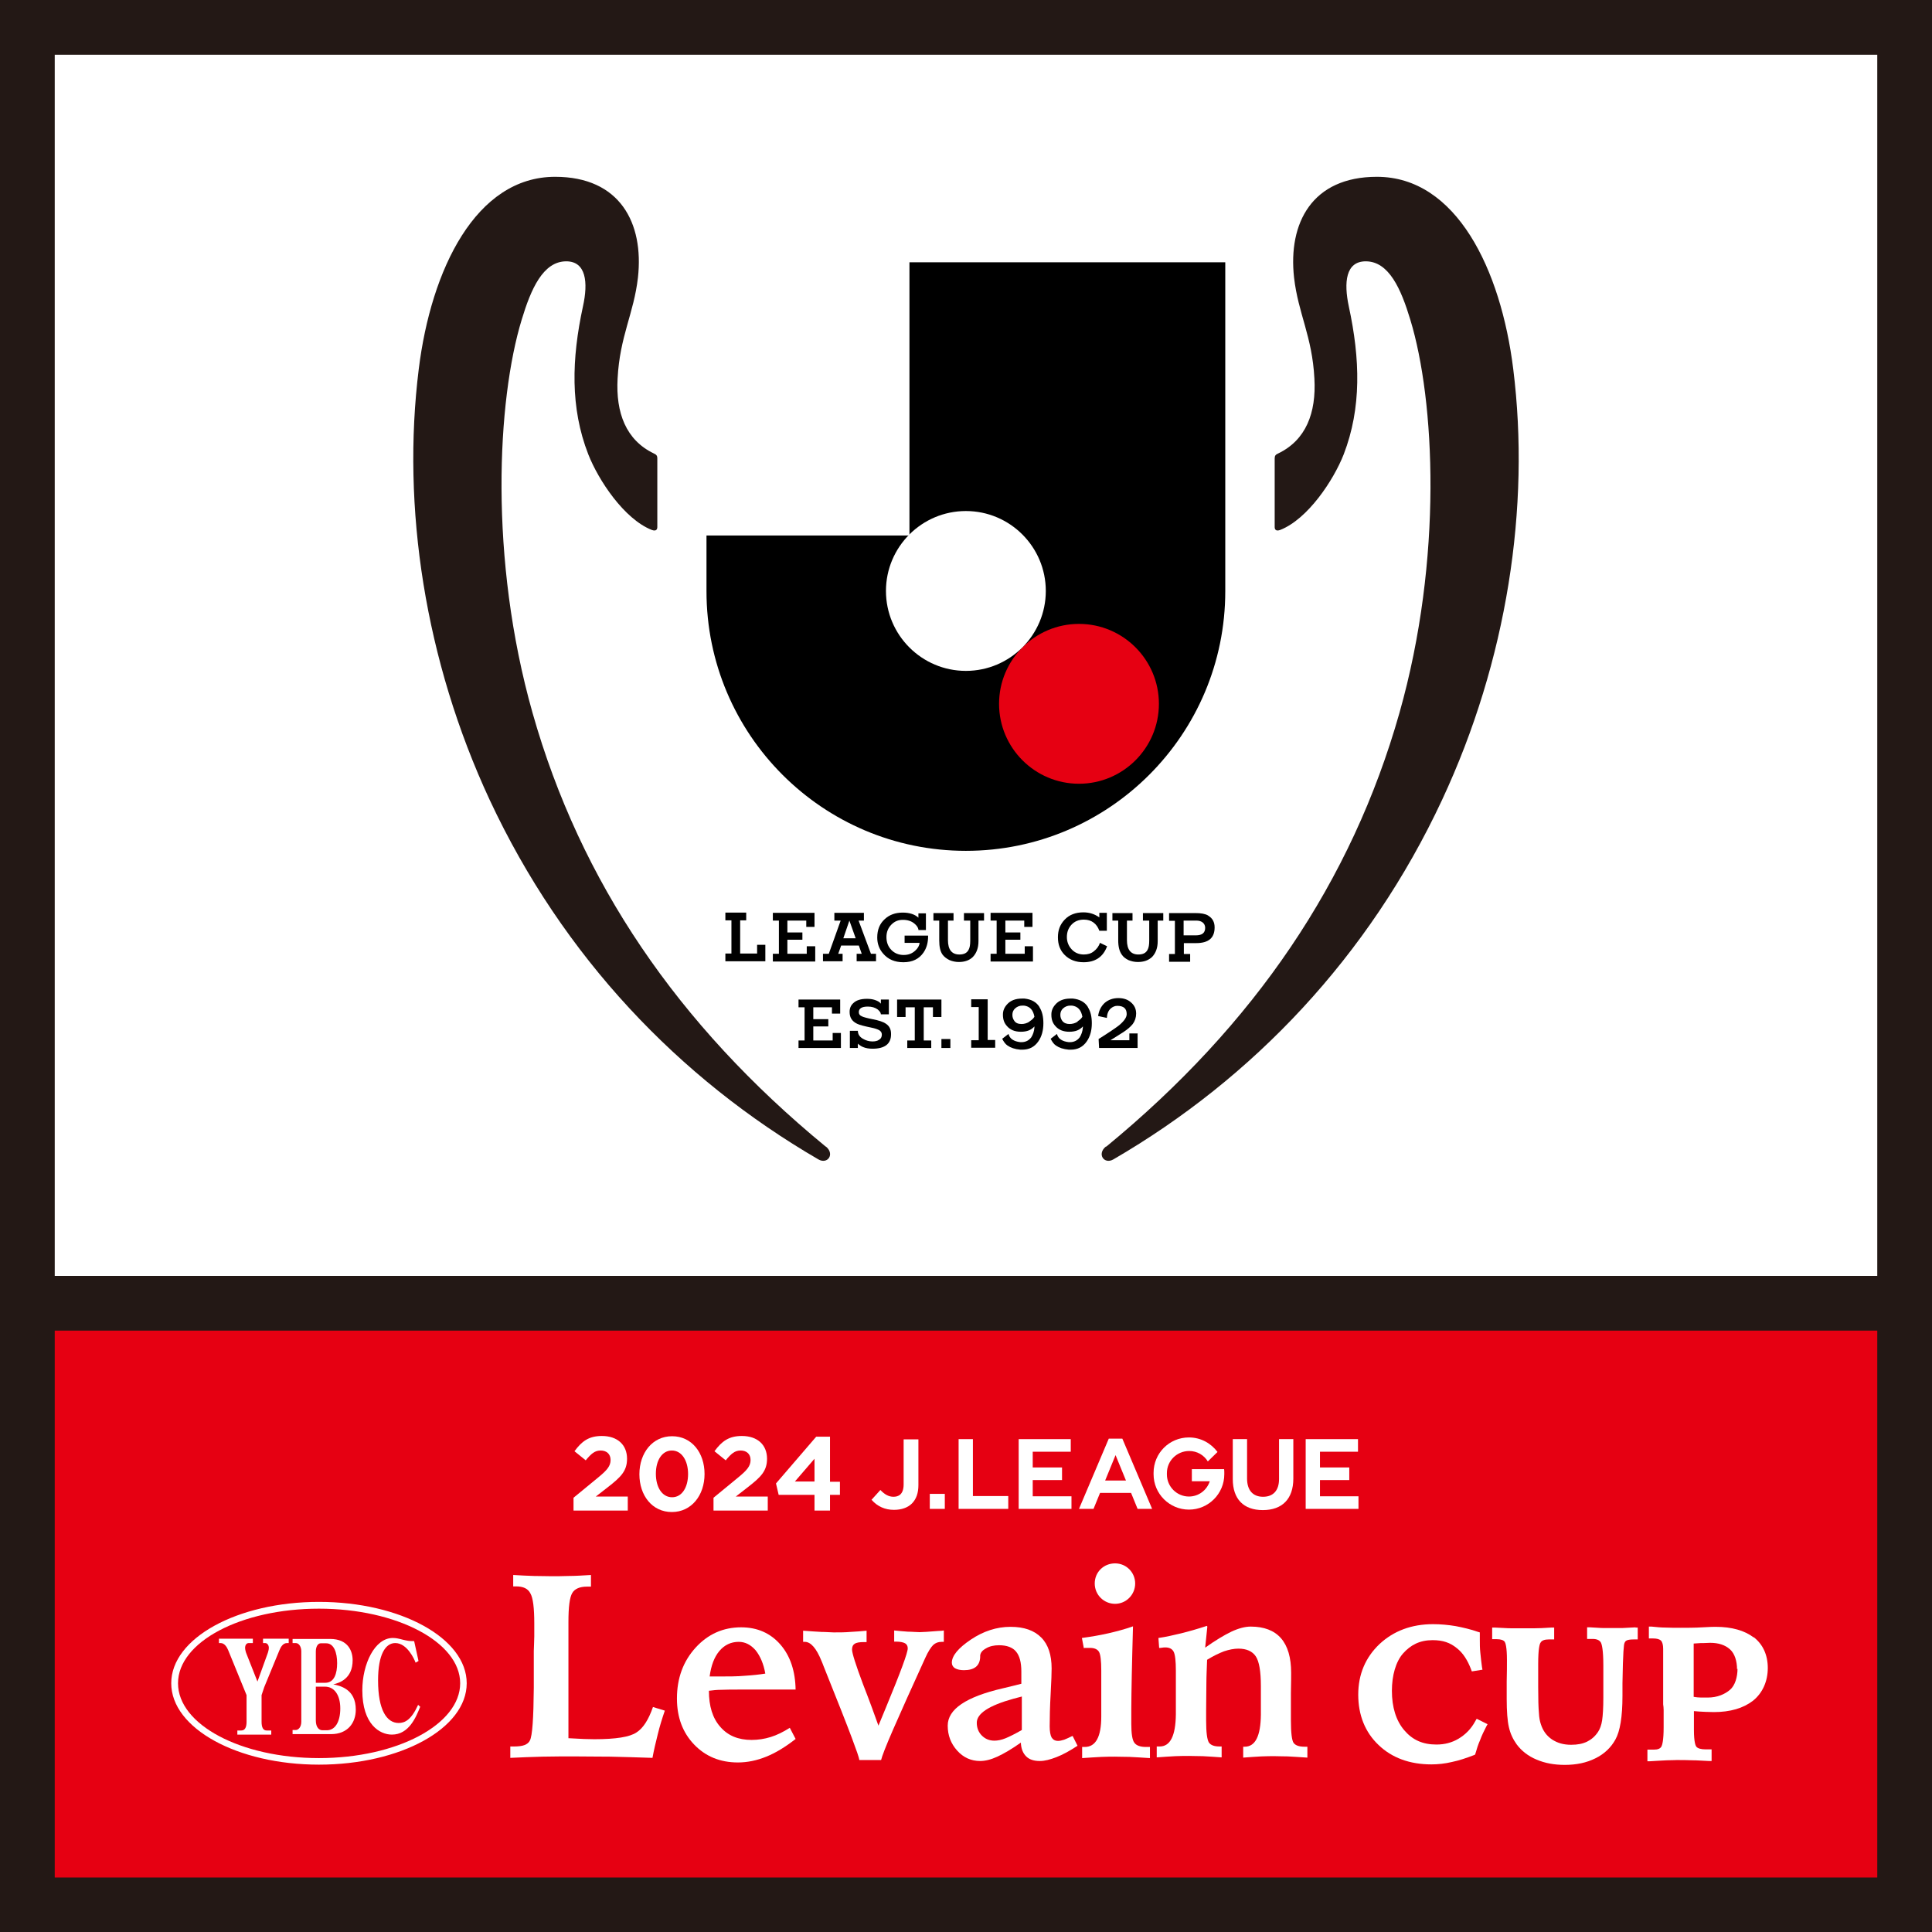 <?xml version="1.0" encoding="UTF-8"?>
<svg id="_レイヤー_2" data-name="レイヤー_2" xmlns="http://www.w3.org/2000/svg" viewBox="0 0 79.77 79.77">
  <defs>
    <style>
      .cls-1 {
        fill: none;
      }

      .cls-2 {
        fill: #231815;
      }

      .cls-3 {
        fill: #fff;
      }

      .cls-4 {
        fill-rule: evenodd;
      }

      .cls-4, .cls-5 {
        fill: #e60012;
      }
    </style>
  </defs>
  <g id="LOGO">
    <g>
      <rect class="cls-2" width="79.77" height="79.77"/>
      <rect class="cls-5" x="2.26" y="54.94" width="75.25" height="22.58"/>
      <rect class="cls-3" x="2.26" y="2.26" width="75.25" height="50.42"/>
      <g>
        <g>
          <path class="cls-1" d="M37.22,10.51v11.28c-.22,0-8.38,0-8.38,0v2.63c0,2.95,1.15,5.72,3.23,7.81,2.08,2.08,4.86,3.23,7.81,3.23s5.72-1.15,7.81-3.23c2.09-2.09,3.23-4.86,3.23-7.81v-13.91h-13.71Z"/>
          <path d="M37.55,10.83v11.24s-.03.03-.04.04h-8.34v2.3c0,5.92,4.8,10.72,10.71,10.72s10.71-4.8,10.71-10.72v-13.58h-13.05Z"/>
          <path class="cls-5" d="M44.55,25.76c-1.82,0-3.3,1.48-3.3,3.3s1.48,3.3,3.3,3.3,3.3-1.48,3.3-3.3-1.48-3.3-3.3-3.3Z"/>
          <path class="cls-3" d="M39.88,21.1c-1.82,0-3.3,1.48-3.3,3.3s1.48,3.3,3.3,3.3,3.3-1.48,3.3-3.3-1.48-3.3-3.3-3.3Z"/>
        </g>
        <g>
          <path d="M35.07,38.01l.26.73h-.51l.25-.73ZM35.96,39.38l-.51-1.37h.22v-.32h-1.22v.32h.26l-.49,1.37h-.24v.31h.81v-.31h-.18l.12-.34h.73l.12.34h-.21v.31h.8v-.31h-.19Z"/>
          <path d="M45.42,38.93l.29.14c-.16.44-.49.66-.97.66-.32,0-.58-.1-.78-.3-.19-.19-.28-.43-.28-.73s.09-.53.28-.73c.19-.2.45-.3.77-.3.25,0,.47.07.66.21v-.19h.31v.74h-.31c-.05-.14-.13-.26-.24-.34-.11-.08-.24-.12-.4-.12-.21,0-.38.07-.51.21-.13.14-.19.31-.19.51s.07.37.2.51c.13.14.3.21.5.21.16,0,.3-.04.41-.13.12-.09.21-.21.26-.36Z"/>
          <path d="M33.66,39.07v.63h-1.75v-.32h.25v-1.37h-.25v-.32h1.72v.58h-.34v-.26h-.78v.49h.62v.3h-.62v.58h.8v-.31h.34Z"/>
          <path d="M42.65,39.07v.63h-1.75v-.32h.25v-1.37h-.25v-.32h1.73v.58h-.34v-.26h-.78v.49h.62v.3h-.62v.58h.8v-.31h.34Z"/>
          <path d="M38.32,38.66c0,.26-.06.48-.19.67-.18.26-.45.4-.83.4-.36,0-.63-.12-.83-.35-.17-.19-.25-.42-.25-.67,0-.32.1-.57.31-.76.19-.18.44-.27.74-.27.28,0,.5.07.65.21v-.18h.31v.69h-.31s0-.02,0-.03c-.02-.08-.07-.16-.17-.24-.12-.1-.28-.15-.46-.15h-.02c-.18,0-.33.06-.46.19-.14.14-.21.31-.21.52,0,.22.07.4.21.54.13.13.3.2.5.2s.35-.06.48-.18c.11-.1.17-.21.18-.32h-.62v-.3h.97s0,.02,0,.03Z"/>
          <path d="M31.6,39.02v.67h-1.65v-.32h.25v-1.37h-.25v-.32h.86v.32h-.25v1.37h.7v-.36h.34Z"/>
          <path d="M49.37,38.62h-.5v-.61h.53c.11,0,.2.03.26.08.06.05.1.12.1.22,0,.21-.13.31-.39.31ZM49.88,37.8c-.12-.07-.29-.1-.52-.1h-1.09v.32h.24v1.37h-.24v.32h.87v-.32h-.26v-.45h.5c.52,0,.77-.21.77-.65,0-.22-.09-.38-.26-.48Z"/>
          <path d="M40.63,37.7v.31h-.23v.85c0,.28-.08.49-.23.65-.14.14-.34.21-.58.21-.14,0-.27-.03-.39-.08-.12-.06-.21-.13-.28-.22-.1-.14-.14-.33-.14-.59v-.82h-.24v-.31h.83v.31h-.23v.81c0,.39.16.59.47.59.19,0,.31-.06.38-.19.05-.09.07-.21.07-.38v-.83h-.26v-.31h.83Z"/>
          <path d="M48.03,37.7v.31h-.23v.85c0,.28-.08.49-.23.65-.15.14-.34.21-.59.21-.14,0-.27-.03-.39-.08-.12-.06-.21-.13-.27-.22-.1-.14-.15-.33-.15-.59v-.82h-.24v-.31h.83v.31h-.23v.81c0,.39.16.59.47.59.19,0,.31-.06.38-.19.05-.09.07-.21.07-.38v-.83h-.26v-.31h.83Z"/>
        </g>
        <g>
          <path d="M34.72,42.64v.63h-1.75v-.31h.25v-1.37h-.25v-.32h1.72v.58h-.34v-.26h-.77v.49h.62v.3h-.62v.58h.8v-.31h.34Z"/>
          <path d="M36.79,42.68h0v.03c0,.39-.26.59-.76.59-.15,0-.28-.02-.4-.07-.09-.04-.16-.09-.21-.14v.18h-.33v-.71h.33c0,.14.07.25.21.33.12.07.25.11.39.11.11,0,.2-.02.26-.06.09-.05.13-.12.13-.22,0-.08-.03-.13-.1-.18-.07-.04-.18-.08-.33-.11-.29-.06-.49-.11-.59-.16-.21-.1-.31-.26-.31-.48v-.02c0-.14.05-.26.15-.35.12-.12.31-.18.56-.18.11,0,.21.01.31.04.13.04.22.09.27.16v-.17h.33v.61h-.33c0-.07-.05-.13-.13-.2-.11-.08-.24-.12-.41-.12-.25,0-.37.08-.37.23,0,.08.04.14.14.18.07.03.21.07.42.11.26.05.45.11.56.19.14.09.21.23.21.41Z"/>
          <path d="M38.87,41.27v.72h-.35v-.4h-.38v1.37h.31v.31h-.99v-.31h.31v-1.37h-.38v.4h-.35v-.72h1.84Z"/>
          <path d="M39.24,42.9v.37h-.37v-.37h.37Z"/>
          <path d="M41.09,42.95v.31h-.99v-.31h.31v-1.37h-.31v-.32h.68v1.68h.31Z"/>
          <path d="M46.97,42.68v.59h-1.59l-.02-.37c.43-.27.71-.46.85-.57.2-.17.31-.32.31-.46,0-.23-.13-.34-.39-.34-.1,0-.19.04-.27.11-.1.09-.15.22-.16.39l-.36-.08c.03-.22.12-.4.27-.54.15-.13.34-.2.57-.2.21,0,.39.06.52.18.14.12.21.27.21.46,0,.16-.05.31-.14.43-.08.1-.2.21-.38.33-.18.11-.36.23-.54.34h.78v-.28h.35Z"/>
          <path d="M44.5,42.18c-.11.07-.22.1-.34.1-.13,0-.23-.04-.3-.13-.05-.07-.08-.15-.08-.25,0-.11.04-.2.12-.27.08-.07.18-.11.29-.11.02,0,.05,0,.07,0,.24.03.38.18.43.46-.04.07-.1.13-.2.19ZM44.92,41.58c-.13-.21-.34-.32-.62-.35-.04,0-.07,0-.11,0-.26,0-.47.08-.61.24-.11.12-.17.26-.17.41v.02h0c0,.19.05.34.17.47.13.15.32.23.57.23s.43-.07.56-.22v.04c-.01.16-.06.3-.13.41-.1.13-.23.2-.41.2h-.04c-.27-.03-.44-.14-.49-.34l-.26.2c.06.12.13.22.22.28.13.09.3.15.53.17.03,0,.05,0,.08,0,.28,0,.5-.11.66-.34.14-.2.21-.45.21-.75,0-.27-.05-.49-.16-.66Z"/>
          <path d="M42.51,42.18c-.11.07-.22.1-.33.1-.14,0-.24-.04-.3-.13-.05-.07-.08-.15-.08-.25,0-.11.04-.2.12-.27.08-.07.18-.11.29-.11.02,0,.05,0,.07,0,.24.03.38.18.43.46-.04.07-.1.13-.2.19ZM42.92,41.58c-.13-.21-.34-.32-.62-.35-.04,0-.07,0-.11,0-.26,0-.47.08-.61.24-.11.12-.17.26-.17.41v.02h0c0,.19.05.34.17.47.13.15.32.23.57.23s.43-.07.56-.22v.04c-.01.16-.06.3-.13.41-.1.13-.23.2-.41.2h-.04c-.27-.03-.44-.14-.49-.34l-.26.2c.06.12.13.22.22.28.13.09.3.15.53.17.03,0,.05,0,.08,0,.28,0,.5-.11.66-.34.14-.2.21-.45.21-.75,0-.27-.05-.49-.16-.66Z"/>
        </g>
        <path class="cls-2" d="M34.09,47.34c-6.13-5.04-10.13-10.95-12.1-17.9-1.81-6.39-1.46-12.93-.45-16.24.38-1.26.88-2.41,1.84-2.41.82,0,.91.87.69,1.86-.47,2.17-.53,4.19.22,6.11.42,1.07,1.48,2.67,2.62,3.12.19.07.23-.03.23-.12v-2.83c0-.12-.04-.16-.15-.21-1.14-.55-1.57-1.67-1.49-3.09.09-1.75.67-2.68.84-4.17.25-2.25-.74-4.16-3.42-4.16-3.27,0-5.12,3.82-5.63,7.94-.71,5.69.25,12.03,2.93,17.79,3.02,6.47,7.82,11.5,13.57,14.84.38.22.69-.22.31-.53Z"/>
        <path class="cls-2" d="M45.68,47.34c6.13-5.04,10.13-10.95,12.1-17.9,1.81-6.39,1.46-12.93.45-16.24-.38-1.26-.88-2.41-1.84-2.41-.83,0-.91.87-.7,1.86.47,2.17.53,4.19-.21,6.11-.42,1.07-1.48,2.67-2.62,3.12-.19.07-.23-.03-.23-.12v-2.83c0-.12.04-.16.15-.21,1.14-.55,1.57-1.67,1.49-3.09-.09-1.75-.67-2.68-.84-4.17-.25-2.25.74-4.16,3.42-4.16,3.28,0,5.12,3.82,5.63,7.94.71,5.69-.25,12.03-2.94,17.79-3.02,6.47-7.82,11.5-13.57,14.84-.38.22-.69-.22-.31-.53Z"/>
      </g>
      <g>
        <g>
          <path class="cls-4" d="M19.57,69.5c0,2.02-2.87,3.66-6.4,3.66s-6.39-1.64-6.39-3.66,2.86-3.65,6.39-3.65,6.4,1.64,6.4,3.65Z"/>
          <g>
            <path class="cls-3" d="M13.17,66.14c-3.37,0-6.1,1.5-6.1,3.36s2.73,3.36,6.1,3.36,6.1-1.5,6.1-3.36-2.73-3.36-6.1-3.36ZM13.17,72.59c-3.22,0-5.82-1.38-5.82-3.09s2.61-3.08,5.82-3.08,5.83,1.38,5.83,3.08-2.61,3.09-5.83,3.09Z"/>
            <path class="cls-3" d="M13.74,69.55c.28-.06.82-.24.82-1,0-.38-.19-.88-.93-.88h-1.55v.17h.13c.14,0,.23.16.23.34v2.91c0,.22-.12.34-.23.34h-.13v.17h1.59c.68,0,1.02-.46,1.02-1.01,0-.86-.66-.99-.95-1.05ZM13.04,68.19c0-.21.09-.34.2-.34h.23c.32,0,.45.39.45.82s-.12.81-.49.81h-.39v-1.28ZM13.49,71.44h-.18c-.12,0-.27-.1-.27-.41v-1.39h.38c.38,0,.63.34.63.9s-.22.9-.55.9ZM10.83,67.84h.12c.08,0,.15.08.15.2,0,.09-.04.18-.04.2l-.43,1.19-.47-1.19s-.04-.12-.04-.2c0-.12.06-.2.15-.2h.17v-.18h-1.4v.18h.07c.16,0,.26.17.31.29l.76,1.86v1.1c0,.22-.06.36-.22.36h-.16v.17h1.4v-.17h-.19c-.14,0-.21-.12-.21-.36v-1.1l.11-.33.63-1.53c.05-.12.14-.29.31-.29h.07v-.18h-1.06v.18ZM17.26,70.4c-.28.61-.54.74-.8.74-.49,0-.85-.53-.85-1.76,0-1.06.3-1.54.71-1.54.49,0,.79.67.84.81l.12-.07-.18-.82c-.13,0-.19,0-.34-.03-.05-.01-.14-.03-.25-.06-.04-.01-.16-.04-.29-.04-.75,0-1.26,1.08-1.26,2.16,0,1.41.72,1.83,1.22,1.83.71,0,1-.73,1.17-1.15l-.09-.08Z"/>
          </g>
        </g>
        <g>
          <g>
            <path class="cls-3" d="M21.2,65.03c.3.02.58.03.85.04.27,0,.5.01.71.01s.46,0,.72-.01c.27,0,.57-.02.92-.04v.48s-.05,0-.09,0c-.04,0-.07,0-.08,0-.29,0-.5.09-.6.26-.11.18-.16.58-.16,1.2,0,.09,0,.26,0,.5,0,.24,0,.44,0,.59v3.71s.04,0,.04,0c.46.03.8.04,1.03.04.88,0,1.46-.09,1.74-.28.28-.18.5-.53.68-1.05l.49.15c-.11.32-.21.64-.29.97-.08.32-.16.65-.22.98-.63-.02-1.21-.04-1.74-.05-.54,0-1.03-.01-1.47-.01s-.88,0-1.33.01c-.45.01-.89.03-1.33.05v-.47h.15c.19,0,.34-.02.44-.06.1-.04.18-.1.22-.19.1-.19.15-.92.16-2.17,0-.16,0-.29,0-.37v-1.15c.01-.16.01-.36.02-.61,0-.25,0-.43,0-.53,0-.63-.05-1.05-.16-1.24-.1-.2-.3-.29-.59-.29h-.12v-.47Z"/>
            <path class="cls-3" d="M32.85,69.76h-2.21c-.38,0-.66,0-.85.01-.19,0-.36.02-.52.04,0,.63.15,1.13.47,1.49.31.36.74.54,1.29.54.27,0,.53-.04.79-.12.26-.08.52-.21.79-.38l.24.46c-.41.32-.81.57-1.21.73-.39.16-.79.24-1.17.24-.74,0-1.34-.25-1.81-.74-.47-.49-.71-1.12-.71-1.9,0-.84.26-1.54.77-2.1.51-.56,1.14-.84,1.88-.84.67,0,1.21.24,1.62.71.41.47.62,1.1.63,1.88M31.6,69.11c-.07-.41-.21-.73-.4-.97-.2-.23-.43-.35-.7-.35-.32,0-.59.13-.8.38-.21.25-.34.6-.4,1.05h.33c.43,0,.81,0,1.13-.03.32-.02.6-.05.84-.09"/>
            <path class="cls-3" d="M33.16,67.33c.29.02.54.04.75.05.21,0,.38.02.51.02.24,0,.47,0,.69-.02.22-.01.45-.03.67-.05v.47h-.12c-.17,0-.3.02-.37.07-.08.05-.11.13-.11.24,0,.14.15.62.45,1.42.27.69.48,1.27.64,1.72l.31-.75c.6-1.45.9-2.26.9-2.44,0-.1-.04-.17-.11-.21-.07-.04-.2-.07-.38-.07h-.07v-.46c.21.02.4.04.57.05.18,0,.34.02.48.02.13,0,.39-.02.77-.05.1,0,.18-.01.23-.02v.47s-.09,0-.09,0c-.14,0-.25.04-.35.13-.09.09-.21.27-.33.54-.57,1.25-1.01,2.23-1.32,2.94-.31.71-.47,1.13-.5,1.27h-.9c-.01-.11-.12-.41-.31-.92-.19-.51-.58-1.5-1.17-2.97-.02-.05-.04-.11-.08-.2-.21-.52-.44-.79-.69-.79h-.07v-.47Z"/>
            <path class="cls-3" d="M44.29,71.68l.2.4c-.32.21-.61.37-.87.47-.26.1-.48.16-.69.16-.24,0-.43-.06-.56-.19s-.21-.31-.22-.57c-.38.27-.71.46-.97.58-.26.12-.5.18-.71.18-.37,0-.69-.14-.95-.43-.26-.29-.39-.63-.39-1.03,0-.68.76-1.19,2.27-1.54.33-.08.59-.14.77-.19,0-.09,0-.17,0-.26,0-.08,0-.16,0-.24,0-.38-.07-.65-.22-.83-.14-.17-.38-.26-.7-.26-.21,0-.39.04-.54.13-.15.08-.23.18-.24.3,0,.02,0,.04,0,.07-.02.35-.24.53-.67.53-.16,0-.28-.03-.37-.08-.08-.05-.13-.13-.13-.23,0-.28.26-.6.78-.95.52-.35,1.07-.53,1.64-.53s.98.15,1.27.44c.29.29.43.72.43,1.28,0,.17-.01.52-.04,1.05-.03.53-.04.98-.04,1.34,0,.21.03.37.08.46.06.09.14.14.27.14.07,0,.15-.02.25-.05.1-.04.21-.09.33-.15M42.18,70.05c-.08.02-.19.05-.34.09-1.01.28-1.51.61-1.51.99,0,.21.07.39.21.53.14.14.31.21.52.21.13,0,.29-.03.46-.1.17-.07.39-.18.67-.34v-1.39Z"/>
            <path class="cls-3" d="M46.78,67.16c-.02.76-.04,1.43-.05,1.99-.01.57-.02,1.03-.02,1.4v.62c0,.41.04.68.13.79.08.11.24.17.47.17.02,0,.04,0,.08,0s.07,0,.09,0v.46c-.32-.02-.61-.04-.85-.05-.24,0-.45-.01-.6-.01-.13,0-.31,0-.54.01-.23.01-.5.03-.81.05v-.46h.11c.45,0,.68-.42.68-1.25v-1.44s0-.47,0-.47c0-.39-.03-.65-.09-.76-.06-.11-.19-.17-.37-.17-.02,0-.08,0-.17,0-.04,0-.07,0-.09.01l-.08-.42c.37-.05.73-.11,1.08-.19.35-.08.69-.17,1.03-.29"/>
            <path class="cls-3" d="M49.85,67.16l-.09.87c.42-.3.79-.52,1.08-.66.3-.14.57-.21.8-.21.55,0,.97.16,1.25.48.28.32.42.8.42,1.43,0,.12,0,.4-.01.83,0,.44,0,.81,0,1.13,0,.52.04.83.11.93.08.11.23.16.46.16h.11v.45c-.32-.02-.59-.04-.81-.05-.22,0-.4-.01-.54-.01-.15,0-.33,0-.55.01-.22.01-.47.03-.75.05v-.45h.06c.44,0,.66-.44.67-1.32v-1.18c0-.61-.07-1.02-.21-1.23-.14-.21-.38-.32-.72-.32-.18,0-.38.04-.59.11-.21.08-.44.19-.7.35-.01.32-.03.65-.03.99,0,.34-.01.71-.01,1.1v.43c0,.48.04.77.11.89.08.12.23.17.45.17h.08v.45c-.29-.02-.55-.04-.78-.05-.22,0-.41-.01-.57-.01s-.34,0-.56.01c-.22.01-.48.03-.77.05v-.45h.12c.44,0,.66-.44.67-1.33,0-.11,0-.19,0-.24v-1.09s0-.47,0-.47c0-.4-.03-.66-.09-.78-.06-.12-.18-.18-.34-.18-.03,0-.1,0-.21.02-.02,0-.04,0-.05,0l-.03-.41c.29-.04.6-.11.93-.19.32-.08.68-.18,1.07-.31"/>
            <path class="cls-3" d="M46.87,65.38c0,.46-.37.84-.83.84s-.84-.37-.84-.84.37-.83.84-.83.83.38.83.83"/>
          </g>
          <g>
            <path class="cls-3" d="M60.96,70.98l-.05.09c-.17.31-.39.54-.69.72-.27.16-.57.24-.91.24-.57,0-.99-.19-1.33-.59-.34-.4-.51-.95-.51-1.63,0-.63.16-1.2.46-1.54.31-.35.69-.55,1.22-.55.42,0,.72.1,1,.33.26.2.45.51.59.88l.03.08.44-.07-.02-.1c-.03-.22-.05-.42-.07-.61-.02-.18-.02-.36-.02-.52,0-.02,0-.06,0-.11,0-.06,0-.1,0-.12v-.08l-.07-.02c-.31-.11-.62-.18-.93-.24-.3-.05-.62-.08-.93-.08-.89,0-1.63.28-2.21.82-.58.55-.88,1.25-.88,2.09s.28,1.55.84,2.08c.55.53,1.29.8,2.18.8.27,0,.56-.03.85-.1.29-.06.59-.16.9-.28l.05-.02.02-.05c.05-.18.11-.37.19-.55.07-.19.16-.38.26-.57l.05-.09-.44-.22Z"/>
            <path class="cls-3" d="M67.55,67.19c-.23.01-.42.02-.57.03-.14,0-.27,0-.37,0-.11,0-.24,0-.39,0-.15,0-.34-.02-.58-.03h-.11s0,.48,0,.48h.1s.04,0,.06,0c.02,0,.04,0,.07,0,.17,0,.28.05.34.15.04.08.1.31.1.94v.46c0,.1,0,.3,0,.48,0,.18,0,.32,0,.4,0,.41-.02.73-.05.93-.03.2-.09.36-.17.48-.12.18-.27.31-.45.4-.19.09-.39.13-.66.13-.31,0-.56-.07-.79-.22-.22-.15-.37-.35-.46-.63-.04-.12-.07-.26-.08-.47-.02-.21-.03-.56-.03-1.06v-.96c0-.63.06-.83.1-.88.05-.09.17-.13.34-.13.01,0,.03,0,.05,0,.03,0,.06,0,.07,0h.1v-.49h-.11c-.3.02-.54.03-.71.03-.18,0-.32,0-.44,0-.13,0-.33,0-.51,0-.18,0-.4-.02-.68-.03h-.11s0,.48,0,.48h.19c.17,0,.28.04.33.11.03.05.09.21.09.75,0,.21,0,.54-.01.89,0,.34,0,.58,0,.72,0,.51.03.9.09,1.16.06.27.17.5.32.71.2.27.48.49.82.63.35.15.73.22,1.17.22.48,0,.9-.09,1.26-.27.37-.18.65-.45.83-.78.19-.34.29-.93.29-1.8v-.2c0-.08,0-.18,0-.32.02-1.34.06-1.6.08-1.65.02-.06.05-.1.1-.12.04-.02.12-.04.29-.04h.16v-.49h-.11Z"/>
            <path class="cls-3" d="M72.41,67.61c-.38-.29-.91-.44-1.57-.44-.06,0-.24,0-.54.02-.31.02-.69.02-.91.02-.15,0-.47,0-.64-.01-.17,0-.36-.02-.56-.04h-.11s0,.49,0,.49h.18c.15,0,.26.03.32.09.06.06.09.18.09.34v2.29c.01.07.02.15.02.23,0,.08,0,.2,0,.34v.38c0,.55-.06.73-.09.79-.05.09-.15.13-.31.13-.04,0-.07,0-.09,0-.02,0-.04,0-.06,0h-.12s0,.48,0,.48h.11c.29-.02.53-.03.71-.04.18,0,.31-.01.39-.01.2,0,.44,0,.64.01.21,0,.44.02.69.03h.11s0-.48,0-.48h-.24c-.2,0-.33-.04-.39-.11-.03-.04-.1-.18-.1-.7v-.77h0c.29.03.72.04.82.04.68,0,1.22-.16,1.62-.47.4-.32.61-.81.61-1.35s-.2-.98-.59-1.28ZM71.74,68.9c0,.34-.1.69-.31.87-.21.18-.52.32-.92.32-.06,0-.19,0-.27,0-.07,0-.21-.01-.31-.03,0-.45,0-.97,0-1.27,0-.29,0-.65,0-.93.09,0,.21-.02.3-.02.05,0,.1,0,.12,0,.09,0,.17-.01.26-.01.35,0,.62.09.82.27.2.18.29.5.29.82Z"/>
          </g>
        </g>
        <g>
          <g>
            <path class="cls-3" d="M38.39,62.3h.62v-.62h-.62v.62Z"/>
            <g>
              <path class="cls-3" d="M35.99,61.93c.24.27.55.41.92.41.31,0,.57-.09.74-.26.18-.18.27-.43.27-.76v-1.89h-.61v1.86c0,.43-.23.51-.42.51s-.36-.09-.54-.28l-.37.41Z"/>
              <path class="cls-3" d="M39.58,62.3h2.05v-.53h-1.46v-2.35h-.59v2.88Z"/>
              <path class="cls-3" d="M46.96,62.3h.61l-1.23-2.9h-.56l-1.23,2.9h.6l.27-.66h1.28l.27.66ZM46.49,61.13h-.86l.43-1.05.43,1.05Z"/>
              <path class="cls-3" d="M50.9,59.42v1.65c0,.82.44,1.28,1.24,1.28s1.26-.46,1.26-1.3v-1.63h-.59v1.65c0,.47-.24.73-.66.73s-.66-.27-.66-.75v-1.63h-.59Z"/>
              <path class="cls-3" d="M50.54,60.66h-1.33v.5h.74c-.12.37-.46.63-.86.63h0c-.5,0-.91-.41-.91-.91v-.06c0-.5.41-.91.92-.91.33,0,.61.17.77.43l.4-.39c-.27-.36-.69-.6-1.18-.6-.81,0-1.46.65-1.46,1.46v.06c0,.81.66,1.46,1.46,1.46h0c.81,0,1.46-.66,1.46-1.46v-.06c0-.06,0-.11-.01-.17Z"/>
              <polygon class="cls-3" points="42.64 61.11 43.85 61.11 43.85 60.59 42.64 60.59 42.64 59.94 44.21 59.94 44.21 59.42 42.06 59.42 42.06 62.3 44.24 62.3 44.24 61.78 42.64 61.78 42.64 61.11"/>
              <polygon class="cls-3" points="54.5 61.11 55.71 61.11 55.71 60.59 54.5 60.59 54.5 59.94 56.07 59.94 56.07 59.42 53.91 59.42 53.91 62.3 56.09 62.3 56.09 61.78 54.5 61.78 54.5 61.11"/>
            </g>
          </g>
          <g>
            <path class="cls-3" d="M24.19,60.3l-.47-.38c.3-.41.59-.63,1.13-.63.65,0,1.04.37,1.04.94,0,.51-.26.76-.8,1.18l-.49.38h1.32v.58h-2.24v-.53l1.01-.83c.38-.31.52-.48.52-.73s-.17-.39-.41-.39-.39.13-.62.41Z"/>
            <path class="cls-3" d="M27.74,62.43c-.81,0-1.34-.68-1.34-1.56s.54-1.57,1.35-1.57,1.34.68,1.34,1.56-.54,1.57-1.35,1.57ZM27.74,59.89c-.4,0-.66.4-.66.96s.26.97.67.97.66-.41.66-.96-.26-.97-.67-.97Z"/>
            <path class="cls-3" d="M29.97,60.3l-.47-.38c.3-.41.59-.63,1.13-.63.65,0,1.04.37,1.04.94,0,.51-.26.76-.8,1.18l-.49.38h1.32v.58h-2.24v-.53l1.01-.83c.38-.31.52-.48.52-.73s-.17-.39-.41-.39-.39.13-.62.41Z"/>
            <path class="cls-3" d="M34.27,59.32v1.86h.41v.54h-.41v.65h-.64v-.65h-1.48l-.11-.47,1.66-1.93h.56ZM33.63,60.23l-.81.94h.81v-.94Z"/>
          </g>
        </g>
      </g>
    </g>
  </g>
</svg>